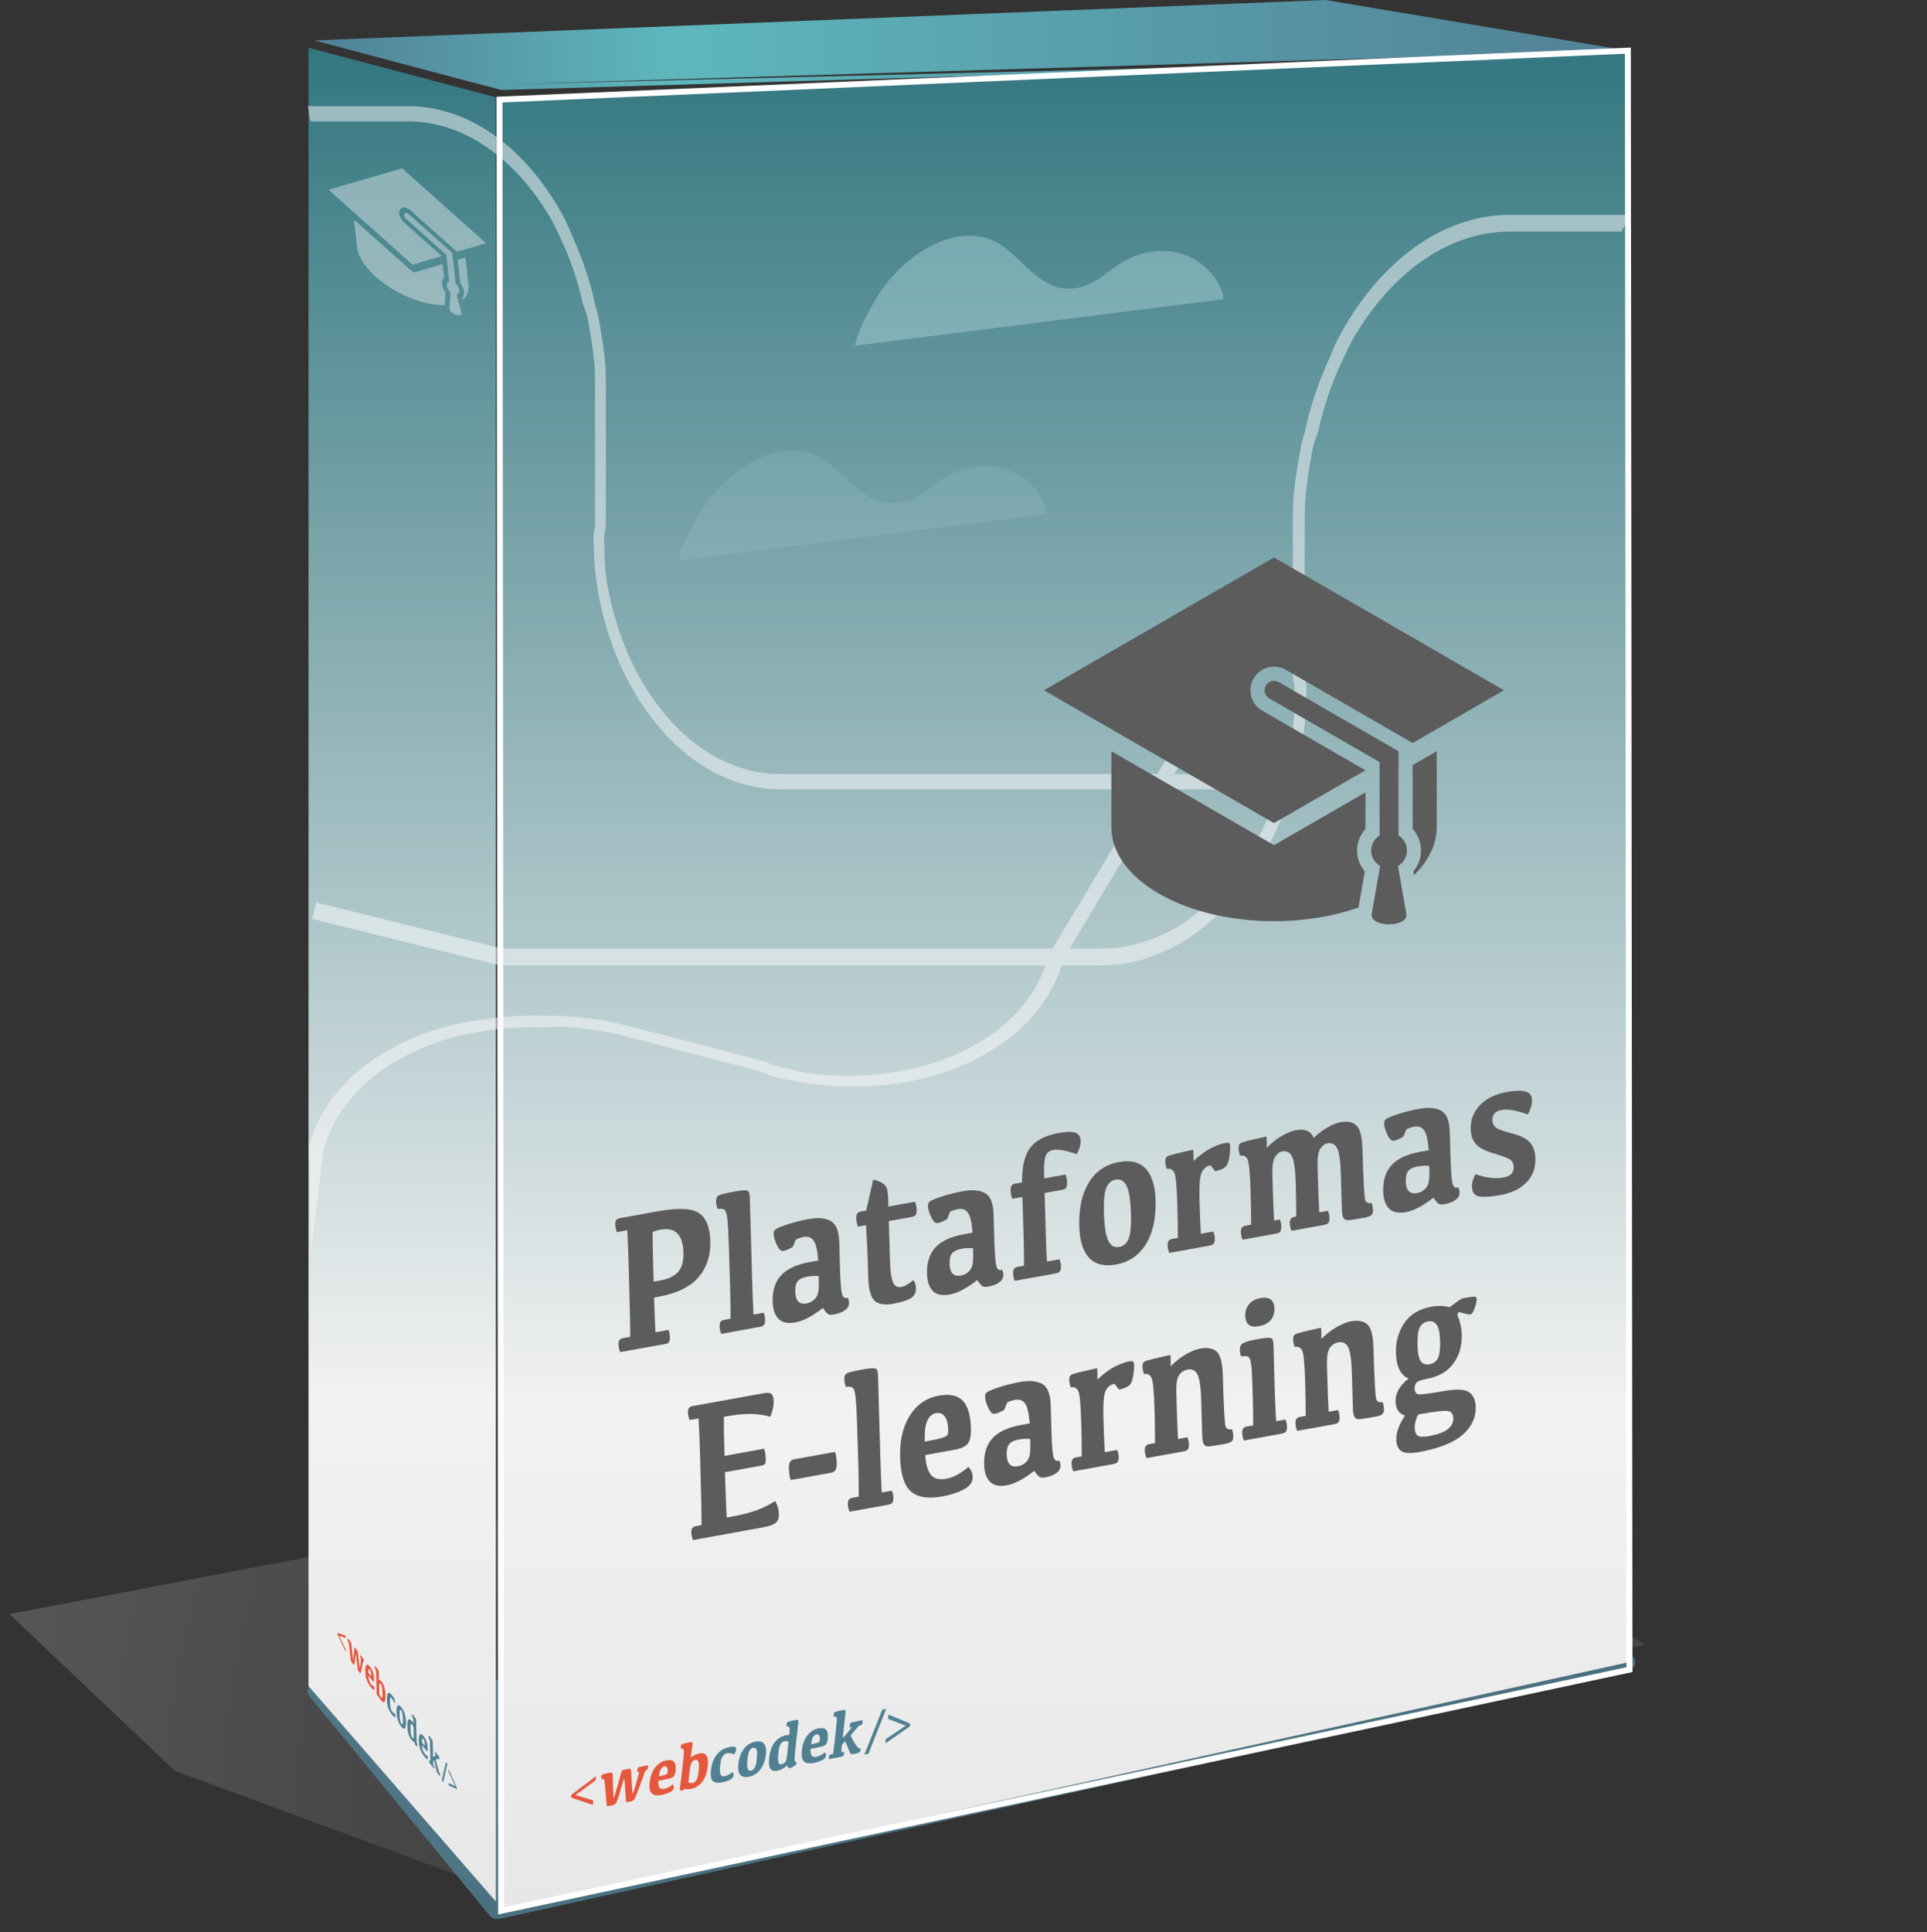<?xml version="1.0" encoding="utf-8"?>
<!-- Generator: Adobe Illustrator 16.0.0, SVG Export Plug-In . SVG Version: 6.00 Build 0)  -->
<!DOCTYPE svg PUBLIC "-//W3C//DTD SVG 1.1//EN" "http://www.w3.org/Graphics/SVG/1.1/DTD/svg11.dtd">
<svg version="1.1" id="Capa_1" xmlns="http://www.w3.org/2000/svg" xmlns:xlink="http://www.w3.org/1999/xlink" x="0px" y="0px"
	 width="436px" height="437.094px" viewBox="0 0 436 437.094" enable-background="new 0 0 436 437.094" xml:space="preserve">
<rect x="0" y="0" width="436" height="437.094" fill="#333333" stroke="none"/>
<g>
	
		<radialGradient id="SVGID_1_" cx="-838.559" cy="-642.316" r="206.941" gradientTransform="matrix(1.29 0 0 1.29 1311.506 1240.251)" gradientUnits="userSpaceOnUse">
		<stop  offset="0" style="stop-color:#231F20"/>
		<stop  offset="1" style="stop-color:#FFFFFF"/>
	</radialGradient>
	<polygon opacity="0.2" fill="url(#SVGID_1_)" enable-background="new    " points="114.983,428.406 39.561,400.589 2.145,365.14 
		276.166,312.81 372.125,371.989 	"/>
	<g>
		<g opacity="0.8">
			<path fill="#518092" d="M112.174,433.203c-0.252,0-0.49-0.111-0.651-0.309l-40.895-49.77c-0.206-0.248-0.25-0.594-0.116-0.891
				c0.135-0.293,0.427-0.482,0.748-0.49l297.063-6.545c0.427,0,0.788,0.318,0.838,0.744c0.054,0.433-0.231,0.832-0.655,0.924
				l-255.304,56.314c-0.062,0.014-0.12,0.021-0.182,0.021H112.174z"/>
			<path fill="#518092" d="M368.322,376.046l-255.303,56.312h-0.846l-40.895-49.771L368.322,376.046 M368.322,374.355
				c-0.011,0-0.023,0-0.038,0L71.241,380.9c-0.646,0.014-1.227,0.396-1.496,0.982c-0.271,0.59-0.18,1.277,0.229,1.779l40.896,49.768
				c0.319,0.391,0.799,0.615,1.303,0.615h0.846c0.12,0,0.243-0.014,0.363-0.039l255.302-56.312c0.852-0.188,1.419-0.988,1.315-1.85
				C369.896,374.991,369.175,374.355,368.322,374.355L368.322,374.355z"/>
		</g>
	</g>
	
		<linearGradient id="SVGID_2_" gradientUnits="userSpaceOnUse" x1="136.671" y1="-25.229" x2="136.671" y2="395.642" gradientTransform="matrix(1 0 0 -1 104 407.095)">
		<stop  offset="0" style="stop-color:#E7E7E7"/>
		<stop  offset="0.271" style="stop-color:#F2F2F2"/>
		<stop  offset="1" style="stop-color:#337780"/>
	</linearGradient>
	<polygon fill="url(#SVGID_2_)" points="282.718,15.167 113.02,22.53 113.055,432.324 368.322,376.046 368.322,11.453 	"/>
	
		<linearGradient id="SVGID_3_" gradientUnits="userSpaceOnUse" x1="-32.932" y1="396.916" x2="264.322" y2="396.916" gradientTransform="matrix(1 0 0 -1 104 407.095)">
		<stop  offset="0" style="stop-color:#518095"/>
		<stop  offset="0.271" style="stop-color:#5EB7BD"/>
		<stop  offset="1" style="stop-color:#518095"/>
	</linearGradient>
	<polyline fill="url(#SVGID_3_)" points="368.322,11.453 299.897,0 71.068,9.144 113.421,20.358 365.449,12.827 113.361,19.109 	"/>
	<polygon fill="none" stroke="#FFFFFF" stroke-width="1.34" stroke-miterlimit="10" points="368.685,377.693 368.322,11.453 
		113.02,22.53 113.386,432.253 	"/>
	
		<linearGradient id="SVGID_4_" gradientUnits="userSpaceOnUse" x1="-13" y1="-23.059" x2="-13" y2="396.297" gradientTransform="matrix(1 0 0 -1 104 407.095)">
		<stop  offset="0" style="stop-color:#E7E7E7"/>
		<stop  offset="0.271" style="stop-color:#F2F2F2"/>
		<stop  offset="1" style="stop-color:#337780"/>
	</linearGradient>
	<polygon fill="url(#SVGID_4_)" points="69.807,10.798 69.807,381.416 112.194,430.154 112.194,22.011 	"/>
	<g>
		<g>
			<g>
				<path fill="#E6583E" d="M82.164,375.78c-0.035,0.166-0.124,0.642-0.268,1.421c-0.144,0.775-0.247,1.195-0.309,1.258
					c-0.062,0.057-0.154,0.004-0.279-0.158c-0.22-0.281-0.337-0.459-0.355-0.527c-0.017-0.066-0.09-0.686-0.218-1.85
					c-0.129-1.162-0.202-1.761-0.224-1.785c-0.02-0.025-0.073,0.357-0.16,1.15c-0.085,0.794-0.158,1.219-0.219,1.281
					c-0.063,0.055-0.151,0.011-0.263-0.137c-0.285-0.371-0.439-0.586-0.458-0.656c-0.019-0.069-0.085-0.611-0.199-1.62
					c-0.115-1.011-0.191-1.646-0.229-1.897c-0.035-0.259-0.067-0.453-0.094-0.584c-0.024-0.127-0.052-0.225-0.08-0.285
					c-0.031-0.062-0.081-0.142-0.15-0.232c-0.03-0.141-0.045-0.271-0.048-0.393c-0.003-0.135,0.021-0.182,0.074-0.143
					c0.056,0.037,0.204,0.215,0.45,0.534c0.118,0.151,0.203,0.28,0.256,0.383c0.051,0.099,0.09,0.208,0.111,0.327
					c0.021,0.117,0.049,0.357,0.084,0.73c0.032,0.367,0.086,0.939,0.158,1.715c0.072,0.773,0.119,1.174,0.139,1.199
					c0.02,0.022,0.071-0.354,0.158-1.14c0.09-0.785,0.15-1.372,0.187-1.763c0.366,0.449,0.575,0.725,0.628,0.824
					c0.053,0.104,0.091,0.211,0.111,0.328c0.021,0.114,0.049,0.352,0.083,0.707c0.034,0.352,0.093,0.938,0.181,1.744
					c0.089,0.811,0.145,1.229,0.164,1.256c0.021,0.025,0.067-0.296,0.146-0.966c0.076-0.674,0.119-1.127,0.129-1.364l-0.142-0.181
					c-0.025-0.136-0.043-0.258-0.045-0.37c-0.003-0.115,0.008-0.18,0.028-0.201c0.023-0.021,0.062,0.004,0.112,0.07l0.671,0.871
					c0.027,0.129,0.041,0.25,0.043,0.357c0.004,0.127-0.009,0.199-0.031,0.211c-0.025,0.013-0.069-0.021-0.129-0.1L82.164,375.78z"
					/>
				<path fill="#E6583E" d="M83.732,377.066c0.307,0.398,0.533,0.822,0.676,1.275c0.143,0.449,0.223,0.971,0.233,1.561
					c0.006,0.291-0.021,0.461-0.075,0.506c-0.058,0.051-0.184-0.057-0.384-0.314l-0.825-1.066c0.013,0.381,0.062,0.732,0.149,1.057
					c0.086,0.32,0.233,0.615,0.442,0.887c0.202,0.268,0.411,0.422,0.621,0.471c0.081,0.248,0.122,0.455,0.125,0.625
					c0.004,0.23-0.079,0.279-0.252,0.146c-0.17-0.139-0.375-0.355-0.606-0.654c-0.4-0.52-0.697-1.059-0.883-1.609
					c-0.189-0.555-0.291-1.193-0.305-1.922c-0.016-0.76,0.075-1.223,0.271-1.385C83.118,376.476,83.387,376.62,83.732,377.066z
					 M83.658,377.7c-0.11-0.146-0.191-0.165-0.245-0.067c-0.054,0.1-0.08,0.363-0.07,0.791l0.117,0.15
					c0.164,0.213,0.287,0.365,0.375,0.459c0.085,0.096,0.135,0.127,0.148,0.104c0.015-0.027,0.021-0.09,0.019-0.195
					c-0.006-0.258-0.039-0.502-0.099-0.717C83.844,378.011,83.761,377.832,83.658,377.7z"/>
				<path fill="#E6583E" d="M85.181,381.205c-0.024-1.311-0.044-2.137-0.056-2.477c-0.012-0.344-0.026-0.586-0.047-0.73
					c-0.019-0.145-0.05-0.261-0.091-0.348c-0.041-0.09-0.093-0.176-0.157-0.258c-0.03-0.152-0.045-0.287-0.046-0.405
					c-0.003-0.123,0.02-0.169,0.064-0.144c0.046,0.025,0.192,0.205,0.446,0.53c0.155,0.201,0.264,0.354,0.32,0.45
					c0.058,0.096,0.089,0.188,0.102,0.266c0.01,0.078,0.018,0.176,0.018,0.299l-0.008,1.553c0.089,0.029,0.191,0.09,0.303,0.184
					c0.115,0.092,0.234,0.221,0.364,0.391c0.242,0.314,0.439,0.711,0.589,1.191c0.149,0.479,0.231,1.082,0.244,1.793
					c0.018,0.842-0.071,1.342-0.266,1.506c-0.194,0.158-0.468,0.014-0.813-0.436c-0.12-0.156-0.229-0.316-0.328-0.48
					c-0.097-0.164-0.173-0.305-0.227-0.42l-0.093,0.018c-0.13-0.168-0.214-0.297-0.247-0.381s-0.055-0.189-0.055-0.318
					c-0.003-0.115-0.006-0.379-0.007-0.793C85.19,381.785,85.187,381.455,85.181,381.205z M85.799,381.736l0.03,1.469
					c0.039,0.123,0.093,0.244,0.153,0.363c0.065,0.123,0.129,0.229,0.197,0.316c0.125,0.16,0.217,0.201,0.28,0.127
					c0.062-0.076,0.086-0.432,0.074-1.059c-0.012-0.576-0.051-1.021-0.115-1.336c-0.066-0.312-0.161-0.549-0.282-0.707
					c-0.078-0.104-0.145-0.152-0.197-0.156c-0.052-0.002-0.09,0.057-0.114,0.168C85.8,381.039,85.792,381.31,85.799,381.736z"/>
			</g>
			<g>
				<path fill="#518092" d="M88.683,387.855c-0.411-0.533-0.698-1.047-0.867-1.557c-0.169-0.504-0.259-1.117-0.272-1.834
					c-0.016-0.809,0.076-1.291,0.281-1.457c0.201-0.162,0.515,0.027,0.936,0.572c0.221,0.287,0.376,0.521,0.462,0.707
					c0.086,0.186,0.133,0.369,0.139,0.547c0.006,0.227-0.027,0.385-0.097,0.475c-0.248-0.551-0.451-0.93-0.605-1.129
					c-0.152-0.199-0.264-0.238-0.334-0.123c-0.067,0.117-0.097,0.441-0.088,0.975c0.012,0.525,0.056,0.967,0.132,1.314
					c0.076,0.348,0.21,0.645,0.397,0.889c0.156,0.199,0.35,0.344,0.587,0.434c0.063,0.248,0.099,0.467,0.103,0.648
					c0.003,0.188-0.073,0.225-0.227,0.113C89.074,388.318,88.892,388.126,88.683,387.855z"/>
				<path fill="#518092" d="M90.754,390.539c-0.33-0.43-0.585-0.92-0.758-1.475c-0.174-0.557-0.27-1.154-0.281-1.793
					c-0.016-0.799,0.072-1.285,0.269-1.465c0.193-0.174,0.475-0.025,0.843,0.451c0.33,0.43,0.584,0.918,0.758,1.477
					c0.173,0.551,0.265,1.148,0.278,1.789c0.016,0.797-0.074,1.287-0.268,1.463C91.4,391.166,91.12,391.013,90.754,390.539z
					 M90.842,389.927c0.12,0.154,0.208,0.174,0.264,0.066c0.054-0.111,0.075-0.438,0.064-0.973c-0.011-0.586-0.052-1.045-0.12-1.379
					c-0.07-0.334-0.173-0.592-0.312-0.771c-0.12-0.152-0.206-0.18-0.262-0.066c-0.056,0.111-0.076,0.432-0.066,0.971
					c0.011,0.586,0.052,1.045,0.122,1.377C90.599,389.486,90.704,389.746,90.842,389.927z"/>
				<path fill="#518092" d="M93.751,394.013c-0.152-0.043-0.288-0.105-0.404-0.201c-0.115-0.09-0.231-0.213-0.348-0.365
					c-0.251-0.322-0.447-0.721-0.589-1.189c-0.143-0.471-0.219-1.064-0.234-1.781c-0.018-0.857,0.074-1.363,0.271-1.508
					c0.198-0.15,0.474,0.006,0.83,0.467c0.064,0.086,0.115,0.152,0.154,0.211c0.039,0.055,0.081,0.117,0.126,0.182
					c-0.003-0.111-0.008-0.254-0.016-0.434c-0.011-0.178-0.023-0.338-0.043-0.48c-0.018-0.146-0.048-0.26-0.09-0.35
					c-0.04-0.088-0.095-0.178-0.158-0.26c-0.029-0.154-0.044-0.289-0.048-0.406c-0.002-0.121,0.019-0.166,0.065-0.141
					c0.045,0.025,0.194,0.201,0.446,0.527c0.156,0.201,0.264,0.355,0.32,0.453c0.059,0.1,0.094,0.189,0.102,0.266
					c0.01,0.074,0.016,0.172,0.019,0.297l0.058,3.064c0.021,1.008,0.048,1.627,0.08,1.854c0.031,0.229,0.079,0.375,0.143,0.432
					c0.032,0.121,0.049,0.227,0.05,0.311c0.003,0.105-0.059,0.119-0.185,0.043c-0.127-0.074-0.228-0.162-0.303-0.258
					c-0.045-0.062-0.083-0.133-0.113-0.215C93.853,394.445,93.811,394.273,93.751,394.013z M93.23,390.099
					c-0.125-0.162-0.22-0.193-0.281-0.096c-0.062,0.1-0.087,0.463-0.075,1.08c0.011,0.508,0.046,0.924,0.108,1.248
					s0.16,0.572,0.296,0.746c0.082,0.107,0.152,0.168,0.208,0.176c0.054,0.01,0.091-0.029,0.107-0.107
					c0.019-0.078,0.025-0.303,0.018-0.67l-0.035-1.746c-0.049-0.111-0.103-0.225-0.162-0.338
					C93.356,390.283,93.294,390.185,93.23,390.099z"/>
				<path fill="#518092" d="M95.85,392.769c0.308,0.398,0.533,0.822,0.678,1.275c0.145,0.451,0.222,0.971,0.233,1.559
					c0.007,0.291-0.02,0.463-0.076,0.51c-0.056,0.049-0.185-0.059-0.385-0.316l-0.823-1.066c0.012,0.381,0.061,0.732,0.147,1.057
					c0.089,0.32,0.233,0.617,0.444,0.887c0.203,0.266,0.411,0.424,0.62,0.469c0.08,0.246,0.123,0.457,0.126,0.625
					c0.003,0.234-0.078,0.283-0.252,0.148c-0.172-0.135-0.373-0.354-0.607-0.656c-0.401-0.52-0.696-1.059-0.884-1.607
					c-0.188-0.553-0.288-1.193-0.303-1.922c-0.015-0.76,0.076-1.221,0.271-1.385C95.235,392.181,95.507,392.324,95.85,392.769z
					 M95.776,393.4c-0.107-0.141-0.191-0.162-0.245-0.064c-0.054,0.1-0.078,0.363-0.07,0.791l0.117,0.152
					c0.163,0.211,0.289,0.361,0.375,0.455c0.087,0.096,0.138,0.129,0.148,0.104c0.015-0.025,0.021-0.088,0.019-0.193
					c-0.004-0.26-0.037-0.502-0.098-0.715C95.961,393.714,95.878,393.539,95.776,393.4z"/>
				<path fill="#518092" d="M98.025,399.3l0.2,0.258c0.025,0.129,0.04,0.248,0.042,0.369c0.002,0.1-0.006,0.158-0.026,0.17
					c-0.021,0.016-0.061-0.02-0.125-0.102l-1.002-1.297c-0.026-0.152-0.041-0.283-0.044-0.393c0-0.09,0.01-0.139,0.026-0.152
					c0.021-0.012,0.054,0.012,0.1,0.072l0.182,0.234c0-0.355-0.005-0.852-0.018-1.477c-0.025-1.309-0.045-2.137-0.056-2.477
					c-0.012-0.342-0.03-0.586-0.047-0.73c-0.02-0.143-0.05-0.26-0.091-0.35c-0.041-0.088-0.095-0.172-0.161-0.26
					c-0.026-0.148-0.041-0.285-0.044-0.402c-0.003-0.121,0.021-0.168,0.064-0.143c0.046,0.025,0.192,0.201,0.447,0.529
					c0.155,0.203,0.264,0.354,0.319,0.453c0.06,0.096,0.091,0.184,0.103,0.26c0.011,0.08,0.016,0.18,0.018,0.299l0.065,3.268
					c0.102-0.014,0.214-0.055,0.339-0.125c0.125-0.068,0.224-0.141,0.296-0.217l-0.164-0.211c-0.026-0.137-0.041-0.258-0.044-0.369
					c-0.004-0.115,0.008-0.178,0.029-0.199c0.021-0.02,0.059,0,0.108,0.062l0.841,1.092c0.028,0.133,0.043,0.254,0.045,0.359
					c0.001,0.131-0.01,0.201-0.032,0.213c-0.025,0.016-0.069-0.021-0.132-0.102l-0.099-0.129l-0.573,0.309
					c0.182,0.738,0.339,1.34,0.47,1.807c0.13,0.467,0.227,0.785,0.285,0.955c0.062,0.166,0.13,0.301,0.211,0.406
					c0.03,0.236,0.03,0.377-0.005,0.432c-0.033,0.051-0.156-0.062-0.365-0.336c-0.174-0.223-0.282-0.389-0.33-0.492
					c-0.044-0.105-0.085-0.238-0.123-0.4c-0.039-0.164-0.091-0.408-0.163-0.738c-0.07-0.33-0.19-0.846-0.364-1.545l-0.213,0.127
					C98.001,398.597,98.01,398.921,98.025,399.3z"/>
			</g>
		</g>
		<g>
			<path fill="#E6583E" d="M78.25,373.732l-1.875-3.971l-0.008-0.367l1.81,0.596l0.012,0.561l-1.475-0.555l1.525,3.173
				L78.25,373.732z"/>
			<path fill="#518092" d="M101.213,399.029l-0.939,4.123l-0.319-0.412l0.939-4.121L101.213,399.029z"/>
			<path fill="#518092" d="M101.53,403.347l1.479,0.729l-1.532-3.346l-0.011-0.559l1.879,4.184l0.01,0.367l-1.816-0.809
				L101.53,403.347z"/>
		</g>
	</g>
	<g>
		<g>
			<g>
				<path fill="#E6583E" d="M146.039,400.515c-0.156,0.402-0.561,1.514-1.218,3.338c-0.655,1.818-1.088,2.873-1.3,3.158
					c-0.209,0.283-0.494,0.465-0.851,0.537c-0.62,0.131-0.948,0.162-0.988,0.092c-0.04-0.066-0.112-0.965-0.222-2.686
					c-0.104-1.717-0.187-2.568-0.245-2.561c-0.056,0.014-0.325,0.859-0.802,2.537c-0.479,1.682-0.822,2.662-1.033,2.951
					c-0.208,0.279-0.475,0.455-0.794,0.521c-0.813,0.17-1.24,0.225-1.281,0.154c-0.041-0.068-0.116-0.844-0.22-2.322
					c-0.105-1.48-0.185-2.398-0.235-2.75c-0.049-0.354-0.098-0.609-0.148-0.77c-0.046-0.16-0.108-0.252-0.188-0.277
					c-0.076-0.025-0.213-0.018-0.417,0.025c-0.055-0.17-0.07-0.361-0.047-0.568c0.025-0.232,0.119-0.393,0.274-0.479
					c0.158-0.09,0.588-0.205,1.289-0.352c0.335-0.07,0.573-0.092,0.713-0.062c0.14,0.029,0.23,0.117,0.27,0.264
					c0.038,0.146,0.064,0.502,0.075,1.066c0.012,0.562,0.037,1.438,0.069,2.615c0.033,1.182,0.075,1.762,0.13,1.75
					c0.054-0.012,0.322-0.85,0.799-2.516c0.48-1.666,0.826-2.9,1.039-3.703c1.043-0.264,1.64-0.383,1.781-0.354
					c0.142,0.023,0.234,0.109,0.272,0.256c0.04,0.146,0.065,0.49,0.081,1.031c0.012,0.543,0.055,1.412,0.127,2.605
					c0.073,1.197,0.141,1.787,0.196,1.775c0.055-0.01,0.293-0.73,0.711-2.164s0.672-2.375,0.758-2.824l-0.396,0.084
					c-0.056-0.16-0.073-0.334-0.051-0.531c0.022-0.195,0.07-0.346,0.145-0.445c0.074-0.104,0.186-0.166,0.334-0.197l1.905-0.4
					c0.052,0.154,0.066,0.328,0.047,0.52c-0.024,0.223-0.076,0.379-0.158,0.475c-0.079,0.096-0.208,0.16-0.384,0.197
					L146.039,400.515z"/>
				<path fill="#E6583E" d="M150.682,398.242c0.874-0.184,1.479-0.084,1.82,0.312c0.343,0.389,0.457,1.096,0.342,2.119
					c-0.058,0.506-0.18,0.885-0.374,1.135c-0.19,0.254-0.569,0.438-1.137,0.559l-2.34,0.49c-0.062,0.654,0.004,1.145,0.198,1.469
					c0.192,0.324,0.584,0.424,1.178,0.301c0.579-0.123,1.196-0.447,1.854-0.98c0.188,0.213,0.269,0.465,0.234,0.758
					c-0.046,0.404-0.322,0.734-0.833,0.996c-0.509,0.262-1.098,0.465-1.76,0.602c-1.143,0.242-1.94,0.141-2.394-0.303
					c-0.454-0.443-0.611-1.303-0.47-2.568c0.147-1.32,0.556-2.414,1.219-3.281C148.883,398.98,149.704,398.445,150.682,398.242z
					 M150.285,399.595c-0.312,0.066-0.565,0.264-0.763,0.6c-0.195,0.334-0.34,0.881-0.427,1.627l0.333-0.066
					c0.465-0.104,0.824-0.193,1.073-0.277c0.249-0.082,0.399-0.168,0.449-0.258c0.053-0.084,0.084-0.219,0.106-0.398
					c0.05-0.449,0.008-0.783-0.129-0.998C150.793,399.609,150.579,399.531,150.285,399.595z"/>
				<path fill="#E6583E" d="M154.222,401.435c0.253-2.279,0.406-3.707,0.457-4.285c0.05-0.578,0.062-0.969,0.039-1.172
					c-0.024-0.205-0.092-0.326-0.199-0.363c-0.111-0.039-0.257-0.035-0.438,0.002c-0.051-0.189-0.063-0.389-0.039-0.596
					c0.021-0.211,0.103-0.357,0.239-0.441c0.136-0.088,0.562-0.205,1.28-0.354c0.444-0.096,0.746-0.139,0.903-0.131
					c0.155,0.01,0.241,0.068,0.252,0.18c0.012,0.111,0.006,0.27-0.017,0.48l-0.427,2.814c0.274-0.205,0.579-0.389,0.915-0.555
					s0.688-0.287,1.059-0.367c0.688-0.143,1.206-0.004,1.562,0.42c0.349,0.428,0.456,1.262,0.319,2.504
					c-0.165,1.467-0.576,2.627-1.236,3.486c-0.658,0.859-1.482,1.393-2.467,1.598c-0.346,0.074-0.65,0.105-0.918,0.098
					c-0.268-0.014-0.472-0.041-0.613-0.088l-0.299,0.295c-0.368,0.08-0.597,0.09-0.687,0.045c-0.089-0.053-0.119-0.188-0.096-0.406
					c0.022-0.209,0.084-0.676,0.186-1.41C154.099,402.457,154.173,401.871,154.222,401.435z M156.043,400.587l-0.28,2.551
					c0.097,0.102,0.228,0.172,0.397,0.205c0.168,0.033,0.349,0.029,0.542-0.012c0.352-0.072,0.639-0.271,0.856-0.596
					c0.217-0.316,0.388-1.023,0.508-2.117c0.108-0.996,0.1-1.684-0.026-2.057c-0.128-0.371-0.365-0.521-0.714-0.451
					c-0.224,0.047-0.416,0.146-0.583,0.295c-0.166,0.152-0.301,0.367-0.409,0.646C156.229,399.328,156.13,399.841,156.043,400.587z"
					/>
			</g>
			<g>
				<path fill="#518092" d="M163.625,403.142c-1.162,0.246-1.947,0.162-2.35-0.256c-0.405-0.418-0.537-1.25-0.397-2.498
					c0.157-1.404,0.578-2.551,1.266-3.441c0.688-0.889,1.628-1.457,2.824-1.709c0.629-0.135,1.058-0.16,1.286-0.08
					c0.225,0.08,0.324,0.271,0.302,0.574c-0.046,0.393-0.188,0.771-0.43,1.135c-0.651-0.266-1.193-0.352-1.632-0.26
					c-0.437,0.092-0.777,0.344-1.027,0.756c-0.249,0.412-0.424,1.082-0.528,2.01c-0.103,0.92-0.076,1.578,0.078,1.979
					c0.152,0.402,0.5,0.547,1.036,0.436c0.436-0.092,1.018-0.404,1.744-0.934c0.145,0.254,0.199,0.541,0.162,0.859
					c-0.037,0.328-0.285,0.613-0.748,0.867C164.749,402.833,164.22,403.019,163.625,403.142z"/>
				<path fill="#518092" d="M169.51,401.908c-0.94,0.197-1.618,0.053-2.027-0.432c-0.409-0.49-0.555-1.287-0.429-2.402
					c0.154-1.387,0.563-2.525,1.226-3.416c0.663-0.883,1.516-1.436,2.562-1.654c0.939-0.195,1.614-0.055,2.021,0.436
					c0.41,0.486,0.55,1.287,0.426,2.402c-0.154,1.389-0.563,2.523-1.222,3.408C171.405,401.136,170.553,401.689,169.51,401.908z
					 M169.95,400.544c0.34-0.07,0.609-0.283,0.812-0.645c0.203-0.357,0.355-1.002,0.459-1.938c0.112-1.02,0.104-1.725-0.03-2.121
					c-0.135-0.4-0.398-0.561-0.792-0.477c-0.341,0.07-0.61,0.285-0.814,0.645c-0.201,0.363-0.354,1.008-0.457,1.938
					c-0.114,1.021-0.105,1.729,0.028,2.123C169.292,400.468,169.556,400.63,169.95,400.544z"/>
				<path fill="#518092" d="M178.131,399.386c-0.477,0.371-0.887,0.65-1.229,0.818c-0.344,0.174-0.682,0.293-1.014,0.359
					c-0.712,0.152-1.232,0.014-1.562-0.416c-0.33-0.426-0.423-1.266-0.284-2.52c0.167-1.494,0.586-2.664,1.25-3.506
					c0.666-0.844,1.502-1.369,2.509-1.58c0.184-0.039,0.33-0.064,0.438-0.078c0.108-0.016,0.228-0.027,0.354-0.041
					c0.022-0.193,0.04-0.439,0.059-0.729c0.015-0.295,0.014-0.543-0.013-0.742c-0.021-0.207-0.085-0.324-0.192-0.363
					c-0.109-0.041-0.257-0.037-0.44,0.002c-0.054-0.191-0.066-0.395-0.042-0.596c0.023-0.215,0.104-0.357,0.24-0.445
					c0.138-0.084,0.564-0.201,1.277-0.354c0.446-0.09,0.747-0.137,0.905-0.125c0.159,0.006,0.244,0.064,0.255,0.176
					c0.009,0.111,0.003,0.271-0.021,0.48l-0.596,5.332c-0.196,1.758-0.272,2.795-0.229,3.111c0.043,0.314,0.157,0.432,0.348,0.348
					c0.068,0.131,0.095,0.264,0.077,0.41c-0.021,0.188-0.222,0.395-0.601,0.625c-0.38,0.236-0.68,0.369-0.893,0.414
					c-0.131,0.031-0.231,0.016-0.305-0.051C178.351,399.853,178.254,399.675,178.131,399.386z M177.479,393.882
					c-0.355,0.072-0.646,0.289-0.866,0.648c-0.227,0.357-0.396,1.078-0.517,2.158c-0.098,0.883-0.091,1.523,0.025,1.924
					c0.112,0.398,0.361,0.562,0.746,0.48c0.233-0.049,0.438-0.146,0.612-0.295c0.174-0.148,0.301-0.318,0.377-0.516
					c0.077-0.193,0.152-0.607,0.222-1.246l0.34-3.039c-0.127-0.062-0.27-0.105-0.428-0.135
					C177.836,393.837,177.665,393.841,177.479,393.882z"/>
				<path fill="#518092" d="M185.115,391.003c0.871-0.186,1.479-0.08,1.82,0.311c0.342,0.395,0.455,1.098,0.34,2.121
					c-0.056,0.508-0.181,0.887-0.371,1.139c-0.192,0.254-0.572,0.436-1.14,0.555l-2.34,0.49c-0.06,0.654,0.005,1.146,0.198,1.471
					c0.193,0.324,0.586,0.422,1.178,0.297c0.578-0.119,1.198-0.443,1.854-0.975c0.188,0.207,0.268,0.461,0.233,0.758
					c-0.044,0.398-0.319,0.732-0.831,0.994c-0.513,0.26-1.1,0.463-1.763,0.604c-1.142,0.238-1.938,0.137-2.394-0.309
					c-0.452-0.441-0.609-1.295-0.469-2.564c0.15-1.32,0.555-2.412,1.218-3.279C183.315,391.746,184.138,391.208,185.115,391.003z
					 M184.717,392.359c-0.31,0.062-0.564,0.264-0.761,0.6c-0.197,0.336-0.34,0.879-0.428,1.627l0.335-0.072
					c0.465-0.098,0.822-0.188,1.071-0.271s0.398-0.172,0.449-0.258c0.05-0.088,0.085-0.221,0.105-0.4
					c0.05-0.453,0.008-0.785-0.126-0.996C185.227,392.373,185.011,392.296,184.717,392.359z"/>
				<path fill="#518092" d="M190.339,396.376l0.568-0.119c0.054,0.152,0.068,0.328,0.045,0.533
					c-0.019,0.176-0.063,0.307-0.128,0.389c-0.069,0.08-0.191,0.145-0.374,0.18l-2.845,0.6c-0.046-0.195-0.062-0.387-0.039-0.572
					c0.017-0.152,0.06-0.271,0.125-0.35c0.066-0.082,0.167-0.139,0.296-0.164l0.514-0.109c0.093-0.641,0.202-1.512,0.323-2.598
					c0.254-2.281,0.406-3.709,0.457-4.289c0.05-0.574,0.062-0.969,0.037-1.168c-0.022-0.203-0.09-0.326-0.199-0.365
					c-0.107-0.039-0.254-0.035-0.438,0.002c-0.048-0.189-0.062-0.389-0.039-0.596c0.024-0.209,0.104-0.357,0.24-0.441
					c0.138-0.088,0.566-0.203,1.283-0.354c0.443-0.096,0.746-0.137,0.9-0.129c0.158,0.008,0.241,0.068,0.256,0.178
					c0.012,0.111,0.006,0.27-0.019,0.482l-0.633,5.678c0.326-0.32,0.694-0.727,1.108-1.217c0.414-0.486,0.746-0.904,0.991-1.252
					l-0.464,0.1c-0.054-0.16-0.069-0.34-0.045-0.533c0.021-0.195,0.068-0.346,0.145-0.443c0.072-0.104,0.182-0.17,0.325-0.197
					l2.392-0.506c0.054,0.158,0.068,0.33,0.047,0.52c-0.024,0.221-0.079,0.379-0.157,0.473c-0.081,0.098-0.207,0.162-0.388,0.199
					l-0.279,0.062l-1.896,2.229c0.386,0.795,0.726,1.42,1.021,1.879c0.293,0.457,0.519,0.746,0.664,0.873
					c0.148,0.127,0.336,0.162,0.562,0.115c0.043,0.332,0.002,0.59-0.121,0.783c-0.122,0.193-0.479,0.352-1.077,0.477
					c-0.493,0.104-0.8,0.127-0.918,0.07c-0.115-0.057-0.215-0.174-0.29-0.355c-0.078-0.182-0.186-0.465-0.327-0.852
					c-0.138-0.383-0.392-0.953-0.757-1.709l-0.71,0.85C190.443,395.187,190.392,395.74,190.339,396.376z"/>
			</g>
		</g>
		<g>
			<path fill="#E6583E" d="M134.14,408.292l-4.935-1.65l0.071-0.637l5.591-4.225l-0.108,0.971l-4.536,3.314l4.027,1.242
				L134.14,408.292z"/>
			<path fill="#518092" d="M200.521,386.574l-4.036,10.156l-0.906,0.188l4.037-10.154L200.521,386.574z"/>
			<path fill="#518092" d="M200.424,393.4l4.506-3.023l-3.999-1.535l0.11-0.971l4.893,2.021l-0.071,0.639l-5.55,3.855L200.424,393.4
				z"/>
		</g>
	</g>
	<g>
		<g>
			<g>
				<path fill="#5C5C5C" d="M141.93,278.298l-2.37,0.431c-0.218-0.613-0.337-1.214-0.355-1.801
					c-0.011-0.413,0.071-0.728,0.234-0.941c0.168-0.217,0.421-0.354,0.768-0.419l8.58-1.548c4.605-0.832,7.722-0.704,9.351,0.392
					c1.629,1.086,2.487,3.212,2.576,6.366c0.091,3.232-0.799,5.957-2.669,8.15c-1.873,2.195-4.936,3.675-9.195,4.446l-0.856,0.156
					c0.118,3.812,0.223,6.428,0.312,7.85l2.918-0.527c0.216,0.494,0.331,1.021,0.346,1.582c0.018,0.516-0.051,0.889-0.196,1.125
					c-0.147,0.236-0.396,0.381-0.743,0.447l-10.322,1.859c-0.229-0.607-0.355-1.215-0.376-1.818
					c-0.009-0.396,0.075-0.711,0.243-0.925c0.176-0.213,0.434-0.353,0.78-0.419l1.65-0.297c0.009-1.895-0.102-6.835-0.325-14.822
					C142.16,283.269,142.042,280.175,141.93,278.298z M149.462,289.641c1.824-0.331,3.157-0.974,3.992-1.938
					c0.842-0.969,1.229-2.45,1.173-4.453c-0.052-1.901-0.499-3.303-1.344-4.204c-0.842-0.9-2.116-1.193-3.828-0.887
					c-0.713,0.131-1.306,0.312-1.789,0.548c-0.034,0.937,0.008,3.575,0.132,7.902l0.094,3.314L149.462,289.641z"/>
				<path fill="#5C5C5C" d="M165.181,290.665c-0.189-6.684-0.332-10.879-0.428-12.58c-0.096-1.698-0.218-2.852-0.366-3.452
					c-0.145-0.604-0.386-0.966-0.721-1.093c-0.329-0.124-0.756-0.138-1.28-0.045c-0.231-0.562-0.354-1.148-0.372-1.754
					c-0.014-0.622,0.158-1.047,0.528-1.284c0.368-0.24,1.565-0.541,3.581-0.904c1.255-0.223,2.117-0.32,2.585-0.276
					c0.466,0.038,0.74,0.225,0.814,0.552c0.075,0.325,0.118,0.802,0.137,1.421l0.483,16.988c0.116,4.215,0.23,7.262,0.346,9.137
					l2.276-0.416c0.217,0.453,0.332,0.979,0.349,1.585c0.016,0.514-0.061,0.891-0.229,1.131c-0.164,0.236-0.5,0.399-0.998,0.486
					l-8.706,1.577c-0.229-0.579-0.354-1.146-0.366-1.688c-0.013-0.457,0.061-0.803,0.221-1.029c0.16-0.223,0.424-0.375,0.793-0.441
					l1.463-0.26C165.307,296.407,165.268,293.866,165.181,290.665z"/>
				<path fill="#5C5C5C" d="M186.171,295.873c-0.876,0.721-1.877,1.4-3.001,2.044c-1.129,0.638-2.195,1.05-3.203,1.229
					c-1.723,0.312-2.992,0.041-3.826-0.795c-0.831-0.848-1.269-2.158-1.319-3.941c-0.072-2.488,0.565-4.462,1.911-5.916
					c1.341-1.451,3.494-2.454,6.46-2.989l1.944-0.353c-0.17-2.248-0.518-3.745-1.041-4.492c-0.521-0.739-1.281-1.021-2.28-0.845
					c-0.545,0.106-1.133,0.301-1.771,0.595c-0.385,1.046-0.617,1.604-0.693,1.678c-0.077,0.072-0.479,0.278-1.217,0.618
					c-0.733,0.345-1.264,0.372-1.576,0.087c-0.324-0.28-0.65-0.822-0.987-1.623c-0.337-0.796-0.515-1.489-0.535-2.076
					c-0.01-0.368,0.104-0.679,0.343-0.927c0.238-0.251,1.13-0.633,2.678-1.152c1.548-0.516,3.198-0.933,4.955-1.251
					c2.09-0.375,3.738-0.226,4.954,0.453c1.208,0.679,1.851,2.297,1.927,4.862l0.165,5.854c0.091,3.253,0.261,5.232,0.507,5.939
					c0.245,0.702,0.658,0.91,1.235,0.652c0.188,0.381,0.289,0.769,0.301,1.16c0.017,0.666-0.28,1.229-0.91,1.69
					c-0.626,0.458-1.478,0.791-2.557,0.984c-0.476,0.081-0.852,0.077-1.13-0.021S186.779,296.755,186.171,295.873z M185.233,288.668
					c-0.861-0.067-1.729-0.02-2.608,0.138c-0.998,0.187-1.701,0.514-2.118,1.006c-0.414,0.49-0.609,1.305-0.575,2.459
					c0.027,0.998,0.264,1.716,0.694,2.147c0.437,0.431,1.061,0.579,1.868,0.431c0.638-0.113,1.2-0.387,1.684-0.815
					c0.48-0.429,0.788-0.974,0.929-1.621c0.138-0.653,0.19-1.479,0.161-2.483L185.233,288.668z"/>
				<path fill="#5C5C5C" d="M194.752,274.068l1.244-0.228l1.576-6.971c0.609,0.113,1.181,0.301,1.709,0.561
					c0.522,0.263,0.928,0.596,1.202,0.999c0.285,0.414,0.451,1.519,0.502,3.312l0.033,1.197l6.017-1.088
					c0.222,0.554,0.339,1.161,0.358,1.823c0.016,0.563-0.057,0.956-0.217,1.178c-0.159,0.215-0.482,0.367-0.954,0.454l-5.113,0.923
					l0.245,8.729c0.076,2.531,0.297,4.226,0.67,5.075c0.37,0.855,0.954,1.223,1.757,1.115c0.802-0.1,1.766-0.635,2.896-1.577
					c0.359,0.512,0.551,1.134,0.573,1.873c0.027,1-0.376,1.756-1.212,2.251c-0.842,0.501-2.156,0.91-3.949,1.236
					c-1.959,0.35-3.37,0.115-4.235-0.703c-0.859-0.818-1.337-2.629-1.412-5.432l-0.109-3.842c-0.07-2.432-0.201-5.029-0.396-7.795
					l-1.816,0.327c-0.23-0.589-0.358-1.215-0.377-1.862c-0.013-0.503,0.051-0.868,0.215-1.099
					C194.105,274.288,194.372,274.135,194.752,274.068z"/>
				<path fill="#5C5C5C" d="M221.094,289.565c-0.874,0.721-1.869,1.399-3.004,2.045c-1.125,0.635-2.194,1.049-3.203,1.229
					c-1.72,0.312-3,0.049-3.821-0.799c-0.828-0.842-1.268-2.151-1.32-3.942c-0.07-2.48,0.568-4.459,1.907-5.915
					c1.342-1.454,3.496-2.452,6.465-2.988l1.938-0.352c-0.168-2.248-0.517-3.741-1.041-4.487c-0.519-0.741-1.28-1.021-2.276-0.839
					c-0.548,0.096-1.137,0.287-1.77,0.587c-0.391,1.045-0.624,1.604-0.7,1.682c-0.072,0.07-0.479,0.276-1.213,0.618
					c-0.733,0.34-1.263,0.366-1.582,0.084c-0.319-0.288-0.647-0.825-0.984-1.623c-0.335-0.795-0.516-1.493-0.53-2.084
					c-0.009-0.365,0.104-0.666,0.342-0.922c0.231-0.251,1.13-0.634,2.674-1.149c1.552-0.517,3.206-0.938,4.958-1.252
					c2.092-0.376,3.74-0.226,4.951,0.45c1.214,0.679,1.854,2.3,1.927,4.86l0.163,5.854c0.093,3.256,0.262,5.24,0.51,5.939
					c0.249,0.698,0.659,0.917,1.232,0.66c0.19,0.372,0.289,0.765,0.303,1.163c0.021,0.663-0.286,1.225-0.906,1.681
					c-0.627,0.467-1.479,0.789-2.562,0.982c-0.468,0.09-0.85,0.079-1.124-0.016C222.149,290.939,221.708,290.449,221.094,289.565z
					 M220.158,282.36c-0.858-0.067-1.729-0.02-2.604,0.141c-1.001,0.183-1.707,0.515-2.126,1.006
					c-0.414,0.489-0.602,1.302-0.571,2.452c0.029,1.004,0.261,1.721,0.692,2.155c0.436,0.427,1.06,0.572,1.865,0.423
					c0.641-0.115,1.201-0.382,1.686-0.812c0.483-0.426,0.793-0.971,0.93-1.625c0.136-0.646,0.188-1.479,0.163-2.483L220.158,282.36z
					"/>
				<path fill="#5C5C5C" d="M236.888,285.38l2.811-0.508c0.215,0.452,0.333,0.977,0.351,1.581c0.015,0.517-0.062,0.893-0.221,1.125
					c-0.158,0.241-0.494,0.402-1.007,0.5l-9.256,1.667c-0.22-0.581-0.34-1.146-0.353-1.691c-0.016-0.457,0.062-0.798,0.222-1.023
					c0.157-0.233,0.426-0.376,0.793-0.446l1.462-0.26c0.002-1.897-0.021-3.915-0.082-6.048l-0.268-9.507l-2.301,0.42
					c-0.23-0.601-0.354-1.221-0.375-1.867c-0.012-0.501,0.059-0.867,0.212-1.106c0.151-0.229,0.423-0.387,0.803-0.455l1.563-0.277
					c-0.027-3.623,0.604-6.258,1.9-7.906c1.296-1.65,3.414-2.739,6.356-3.269c1.71-0.312,2.962-0.332,3.765-0.072
					c0.799,0.267,1.215,0.859,1.235,1.79c0.03,0.925-0.257,1.951-0.861,3.063c-2.42-0.838-4.183-1.155-5.301-0.955
					c-0.947,0.171-1.55,0.671-1.803,1.495c-0.247,0.816-0.354,2.093-0.302,3.817l0.031,1.125l4.822-0.867
					c0.221,0.55,0.335,1.16,0.357,1.82c0.013,0.56-0.057,0.954-0.22,1.177c-0.162,0.217-0.476,0.375-0.95,0.46l-3.917,0.706
					l0.27,9.502C236.684,281.499,236.773,283.505,236.888,285.38z"/>
				<path fill="#5C5C5C" d="M252.504,286.049c-2.657,0.475-4.685-0.021-6.082-1.502c-1.394-1.483-2.134-3.859-2.229-7.133
					c-0.117-4.076,0.616-7.39,2.182-9.931c1.569-2.539,3.832-4.077,6.787-4.609c2.656-0.481,4.681,0.018,6.068,1.501
					s2.132,3.859,2.228,7.131c0.114,4.083-0.613,7.391-2.176,9.931C257.717,283.977,255.464,285.51,252.504,286.049z
					 M253.236,282.074c0.962-0.175,1.66-0.781,2.102-1.812c0.444-1.037,0.627-2.924,0.551-5.664
					c-0.085-2.987-0.405-5.082-0.957-6.271c-0.554-1.19-1.385-1.679-2.503-1.479c-0.958,0.171-1.662,0.772-2.104,1.812
					c-0.446,1.034-0.626,2.924-0.548,5.659c0.086,2.997,0.404,5.083,0.955,6.271C251.283,281.783,252.124,282.273,253.236,282.074z"
					/>
				<path fill="#5C5C5C" d="M263.659,262.71c-0.017-0.524,0.129-0.902,0.438-1.122c0.312-0.217,2.27-0.72,5.874-1.506
					c0.078,0.606,0.101,1.461,0.072,2.561c1.466-1.358,2.797-2.341,3.996-2.941c1.202-0.599,2.266-0.984,3.188-1.147
					c0.425-0.078,0.713-0.069,0.858,0.037c0.148,0.094,0.226,0.369,0.237,0.828c0.026,0.812-0.052,1.673-0.218,2.583
					c-0.178,0.91-0.402,1.52-0.686,1.824c-0.283,0.301-0.736,0.569-1.361,0.803c-0.627,0.229-0.994,0.324-1.097,0.279
					c-0.103-0.035-0.451-0.473-1.047-1.294c-0.881,0.16-1.543,0.67-1.987,1.543c-0.447,0.877-0.622,2.946-0.531,6.221
					c0.084,2.988,0.184,5.562,0.305,7.716l2.794-0.508c0.229,0.446,0.353,0.975,0.365,1.577c0.017,0.518-0.062,0.894-0.224,1.134
					c-0.169,0.237-0.501,0.404-0.998,0.489l-9.084,1.641c-0.229-0.578-0.354-1.146-0.37-1.687c-0.01-0.459,0.064-0.802,0.229-1.035
					c0.161-0.223,0.423-0.375,0.791-0.438l1.3-0.234c-0.002-2.173-0.045-4.695-0.124-7.551c-0.119-4.123-0.344-6.537-0.681-7.225
					c-0.336-0.698-0.894-0.978-1.683-0.833C263.793,263.871,263.671,263.3,263.659,262.71z"/>
				<path fill="#5C5C5C" d="M298.11,263.796c0.147,5.229,0.278,8.718,0.388,10.457l1.938-0.352c0.228,0.451,0.35,0.971,0.364,1.577
					c0.017,0.513-0.059,0.896-0.229,1.13c-0.165,0.238-0.496,0.4-0.993,0.49l-7.39,1.337c-0.216-0.583-0.332-1.146-0.349-1.691
					c-0.017-0.455,0.057-0.798,0.219-1.03c0.162-0.228,0.425-0.378,0.797-0.437l0.439-0.086c-0.016-2.59-0.053-5.144-0.127-7.662
					c-0.082-3.007-0.365-4.977-0.843-5.921c-0.47-0.947-1.202-1.326-2.2-1.145c-0.607,0.11-1.142,0.513-1.613,1.213
					c-0.465,0.699-0.672,2.023-0.621,3.968l0.127,4.442c0.047,1.856,0.139,3.863,0.26,6.013l1.284-0.231
					c0.213,0.448,0.331,0.979,0.345,1.579c0.018,0.518-0.062,0.896-0.225,1.133c-0.168,0.239-0.498,0.397-1,0.494l-7.547,1.362
					c-0.23-0.583-0.354-1.142-0.369-1.691c-0.012-0.454,0.061-0.799,0.221-1.025c0.161-0.224,0.43-0.379,0.795-0.441l1.299-0.233
					c-0.007-2.441-0.048-4.958-0.126-7.553c-0.114-4.123-0.343-6.533-0.676-7.229c-0.335-0.693-0.896-0.967-1.677-0.83
					c-0.235-0.546-0.358-1.119-0.37-1.706c-0.019-0.531,0.129-0.902,0.435-1.125c0.314-0.217,2.271-0.72,5.875-1.506
					c0.078,0.605,0.104,1.454,0.066,2.538c1.271-1.23,2.46-2.159,3.586-2.785c1.123-0.629,2.104-1.012,2.947-1.168
					c1.176-0.208,2.078-0.147,2.721,0.188s1.104,0.853,1.383,1.536c1.049-0.998,2.113-1.812,3.207-2.419
					c1.098-0.618,2.049-0.99,2.85-1.135c1.557-0.29,2.754-0.043,3.59,0.724c0.843,0.771,1.298,2.538,1.377,5.304
					c0.207,7.253,0.424,11.137,0.648,11.668c0.231,0.526,0.699,0.724,1.418,0.574c0.191,0.502,0.293,1.041,0.312,1.614
					c0.012,0.53-0.116,0.914-0.391,1.158c-0.273,0.239-0.802,0.431-1.588,0.572c-1.918,0.349-3.139,0.529-3.646,0.552
					c-0.516,0.018-0.873-0.16-1.073-0.53c-0.202-0.365-0.313-1.035-0.344-1.992l-0.218-7.804c-0.086-3.002-0.365-4.979-0.838-5.921
					c-0.477-0.939-1.211-1.326-2.205-1.144c-0.611,0.106-1.146,0.513-1.61,1.212C298.265,260.533,298.058,261.851,298.11,263.796z"
					/>
				<path fill="#5C5C5C" d="M324.308,270.927c-0.872,0.72-1.872,1.398-2.998,2.044c-1.133,0.634-2.195,1.045-3.205,1.227
					c-1.721,0.312-2.992,0.047-3.82-0.796c-0.832-0.842-1.273-2.149-1.322-3.938c-0.072-2.489,0.568-4.461,1.91-5.919
					c1.338-1.457,3.492-2.45,6.459-2.988l1.938-0.348c-0.167-2.253-0.517-3.75-1.037-4.491s-1.282-1.021-2.28-0.839
					c-0.546,0.096-1.133,0.291-1.766,0.59c-0.391,1.042-0.618,1.603-0.696,1.675c-0.075,0.074-0.485,0.284-1.222,0.622
					c-0.73,0.343-1.26,0.366-1.578,0.082c-0.316-0.283-0.643-0.819-0.984-1.622c-0.336-0.793-0.518-1.488-0.533-2.079
					c-0.008-0.365,0.104-0.673,0.347-0.922c0.233-0.252,1.127-0.638,2.676-1.154c1.544-0.512,3.199-0.934,4.959-1.245
					c2.089-0.375,3.735-0.23,4.948,0.446c1.212,0.674,1.854,2.298,1.925,4.864l0.169,5.854c0.09,3.255,0.262,5.234,0.508,5.938
					s0.657,0.921,1.229,0.653c0.191,0.381,0.294,0.771,0.304,1.168c0.022,0.663-0.284,1.225-0.907,1.684
					c-0.628,0.468-1.479,0.797-2.557,0.989c-0.479,0.079-0.85,0.077-1.13-0.024C325.366,272.297,324.921,271.805,324.308,270.927z
					 M323.373,263.72c-0.861-0.064-1.728-0.019-2.609,0.137c-0.995,0.186-1.7,0.52-2.118,1.008
					c-0.411,0.487-0.608,1.309-0.571,2.458c0.023,1.001,0.26,1.722,0.691,2.151c0.438,0.432,1.059,0.575,1.863,0.43
					c0.645-0.121,1.205-0.389,1.687-0.815c0.483-0.429,0.794-0.971,0.926-1.625c0.138-0.654,0.195-1.476,0.169-2.481L323.373,263.72
					z"/>
				<path fill="#5C5C5C" d="M340.938,247.017c1.792-0.316,3.179-0.357,4.165-0.114c0.984,0.239,1.492,0.855,1.521,1.842
					c0.028,1.047-0.279,2.174-0.927,3.368c-2.604-0.936-4.587-1.28-5.956-1.035c-0.716,0.129-1.249,0.396-1.595,0.803
					c-0.337,0.398-0.497,0.917-0.479,1.551c0.014,0.666,0.27,1.197,0.748,1.599c0.486,0.399,1.586,0.824,3.305,1.266
					c2.004,0.482,3.441,1.149,4.31,2c0.856,0.854,1.313,2.097,1.363,3.73c0.062,2.207-0.62,4.027-2.037,5.479
					c-1.423,1.437-3.376,2.382-5.854,2.832c-2.287,0.411-3.927,0.511-4.91,0.297c-0.984-0.217-1.5-0.931-1.547-2.154
					c-0.028-0.914,0.237-1.858,0.799-2.854c2.397,0.828,4.504,1.077,6.334,0.747c0.75-0.138,1.328-0.396,1.734-0.782
					c0.406-0.384,0.6-0.936,0.574-1.656c-0.02-0.843-0.404-1.445-1.145-1.816c-0.746-0.367-1.936-0.791-3.568-1.268
					c-1.76-0.512-3.018-1.175-3.786-1.993c-0.771-0.815-1.175-1.963-1.219-3.45c-0.06-2.096,0.636-3.895,2.073-5.408
					C336.279,248.493,338.313,247.498,340.938,247.017z"/>
				<path fill="#5C5C5C" d="M156.667,318.079l16.201-2.927c0.757-0.135,1.303-0.092,1.637,0.14c0.337,0.226,0.518,0.789,0.544,1.687
					c0.027,1.092-0.232,2.267-0.779,3.521c-2.527-0.809-5.739-0.852-9.632-0.148l-0.855,0.152c-0.027,1.453,0.018,4.404,0.141,8.838
					l8.977-1.623c0.218,0.741,0.346,1.532,0.368,2.377c0.016,0.5-0.046,0.848-0.181,1.043c-0.144,0.194-0.409,0.33-0.814,0.4
					l-8.243,1.493c0.173,5.664,0.303,9.084,0.396,10.254l1.476-0.265c4.002-0.725,7.154-1.879,9.46-3.467
					c0.548,0.879,0.843,1.885,0.87,3.017c0.024,0.812-0.201,1.44-0.679,1.877c-0.476,0.44-1.457,0.799-2.942,1.069l-15.822,2.877
					c-0.231-0.61-0.355-1.217-0.374-1.822c-0.008-0.396,0.07-0.7,0.241-0.918c0.172-0.219,0.433-0.354,0.773-0.419l1.304-0.234
					c0.017-1.913-0.09-6.862-0.313-14.846c-0.123-4.312-0.242-7.412-0.369-9.283l-2.031,0.364c-0.227-0.607-0.356-1.211-0.37-1.797
					c-0.013-0.416,0.069-0.73,0.24-0.941C156.066,318.28,156.326,318.144,156.667,318.079z"/>
				<path fill="#5C5C5C" d="M179.64,330.122l9.29-1.683c0.232,0.615,0.36,1.438,0.393,2.486c0.023,0.725-0.067,1.248-0.27,1.594
					c-0.198,0.338-0.556,0.555-1.062,0.644l-9.098,1.647c-0.236-0.76-0.366-1.592-0.395-2.508c-0.022-0.793,0.069-1.34,0.277-1.634
					C178.982,330.369,179.273,330.187,179.64,330.122z"/>
				<path fill="#5C5C5C" d="M194.189,330.915c-0.188-6.685-0.325-10.885-0.426-12.581c-0.097-1.699-0.221-2.852-0.363-3.455
					c-0.15-0.601-0.392-0.971-0.725-1.09c-0.33-0.128-0.752-0.141-1.279-0.048c-0.227-0.567-0.351-1.146-0.369-1.759
					c-0.018-0.614,0.158-1.043,0.527-1.278c0.365-0.244,1.563-0.538,3.579-0.905c1.259-0.228,2.12-0.32,2.588-0.277
					c0.463,0.039,0.734,0.225,0.809,0.552c0.076,0.329,0.122,0.799,0.143,1.421l0.474,16.991c0.124,4.215,0.239,7.262,0.349,9.138
					l2.28-0.417c0.217,0.454,0.332,0.978,0.351,1.578c0.014,0.517-0.062,0.897-0.23,1.133c-0.165,0.238-0.498,0.403-0.995,0.492
					l-8.701,1.569c-0.236-0.576-0.359-1.141-0.374-1.684c-0.013-0.457,0.06-0.802,0.223-1.031c0.158-0.229,0.425-0.373,0.791-0.438
					l1.462-0.263C194.315,336.655,194.28,334.114,194.189,330.915z"/>
				<path fill="#5C5C5C" d="M212.391,315.722c2.464-0.445,4.277-0.067,5.433,1.117c1.154,1.196,1.774,3.289,1.857,6.291
					c0.043,1.487-0.16,2.594-0.622,3.313c-0.458,0.719-1.482,1.222-3.089,1.511l-6.621,1.2c0.094,1.924,0.485,3.368,1.177,4.349
					c0.698,0.977,1.883,1.317,3.559,1.018c1.634-0.297,3.309-1.195,5.008-2.688c0.634,0.639,0.967,1.396,0.988,2.266
					c0.033,1.183-0.641,2.125-2.019,2.843c-1.386,0.716-3.01,1.241-4.889,1.584c-3.225,0.583-5.592,0.192-7.1-1.162
					c-1.503-1.358-2.31-3.899-2.41-7.627c-0.111-3.875,0.624-7.052,2.207-9.538C207.448,317.714,209.622,316.222,212.391,315.722z
					 M211.781,319.675c-0.876,0.159-1.535,0.726-1.97,1.692c-0.441,0.968-0.633,2.544-0.586,4.743l0.943-0.174
					c1.319-0.237,2.325-0.467,3.016-0.689c0.693-0.213,1.096-0.451,1.206-0.701c0.114-0.248,0.163-0.641,0.146-1.172
					c-0.037-1.324-0.294-2.312-0.78-2.953C213.271,319.773,212.611,319.526,211.781,319.675z"/>
				<path fill="#5C5C5C" d="M234.014,332.718c-0.872,0.717-1.875,1.399-3.003,2.039c-1.129,0.639-2.194,1.053-3.205,1.233
					c-1.717,0.312-2.994,0.045-3.826-0.804c-0.822-0.84-1.267-2.147-1.312-3.932c-0.072-2.486,0.564-4.466,1.908-5.923
					c1.338-1.454,3.489-2.45,6.462-2.985l1.938-0.353c-0.176-2.249-0.517-3.745-1.039-4.491c-0.522-0.736-1.282-1.023-2.28-0.837
					c-0.546,0.103-1.138,0.292-1.771,0.587c-0.39,1.045-0.621,1.605-0.695,1.68c-0.076,0.072-0.482,0.281-1.212,0.623
					c-0.742,0.34-1.268,0.367-1.587,0.078c-0.314-0.275-0.646-0.818-0.986-1.611c-0.338-0.805-0.515-1.498-0.525-2.09
					c-0.017-0.361,0.102-0.674,0.339-0.92c0.238-0.25,1.129-0.637,2.679-1.156c1.546-0.514,3.202-0.928,4.959-1.247
					c2.087-0.375,3.736-0.229,4.952,0.448c1.212,0.678,1.852,2.299,1.926,4.859l0.162,5.855c0.09,3.257,0.261,5.236,0.509,5.938
					c0.247,0.706,0.658,0.926,1.233,0.656c0.195,0.381,0.291,0.771,0.301,1.168c0.022,0.659-0.281,1.227-0.906,1.684
					c-0.626,0.467-1.479,0.789-2.559,0.984c-0.475,0.089-0.852,0.076-1.125-0.02C235.065,334.095,234.625,333.597,234.014,332.718z
					 M233.077,325.513c-0.859-0.065-1.729-0.026-2.605,0.137c-0.997,0.183-1.702,0.515-2.118,1.005
					c-0.417,0.487-0.608,1.305-0.577,2.46c0.026,0.998,0.26,1.718,0.693,2.148c0.438,0.431,1.058,0.578,1.861,0.431
					c0.646-0.119,1.206-0.392,1.688-0.817c0.48-0.429,0.792-0.973,0.93-1.625c0.137-0.652,0.19-1.479,0.16-2.482L233.077,325.513z"
					/>
				<path fill="#5C5C5C" d="M241.917,312.125c-0.015-0.53,0.133-0.903,0.439-1.126c0.311-0.224,2.27-0.724,5.875-1.505
					c0.079,0.608,0.102,1.465,0.071,2.567c1.465-1.366,2.796-2.348,3.991-2.939c1.203-0.607,2.267-0.99,3.189-1.158
					c0.432-0.074,0.717-0.068,0.861,0.034s0.225,0.372,0.242,0.835c0.021,0.812-0.056,1.665-0.226,2.579
					c-0.175,0.915-0.398,1.524-0.68,1.825c-0.288,0.304-0.741,0.57-1.368,0.802c-0.62,0.231-0.986,0.328-1.086,0.283
					c-0.108-0.035-0.456-0.474-1.054-1.295c-0.879,0.157-1.542,0.674-1.986,1.546c-0.445,0.873-0.622,2.945-0.529,6.216
					c0.084,2.983,0.188,5.56,0.309,7.718l2.787-0.51c0.231,0.45,0.354,0.977,0.369,1.576c0.017,0.52-0.06,0.896-0.229,1.133
					c-0.162,0.234-0.493,0.4-0.991,0.49l-9.083,1.643c-0.229-0.584-0.354-1.146-0.372-1.688c-0.01-0.454,0.064-0.8,0.226-1.031
					c0.161-0.224,0.427-0.374,0.795-0.44l1.296-0.232c0.002-2.176-0.037-4.697-0.123-7.553c-0.114-4.127-0.341-6.531-0.676-7.229
					c-0.341-0.691-0.898-0.968-1.685-0.826C242.055,313.282,241.936,312.716,241.917,312.125z"/>
				<path fill="#5C5C5C" d="M264.872,309.04c1.269-1.226,2.492-2.17,3.672-2.804c1.181-0.637,2.176-1.021,2.981-1.167
					c1.679-0.306,2.928-0.072,3.771,0.692c0.841,0.764,1.296,2.53,1.376,5.305c0.203,7.248,0.416,11.135,0.651,11.666
					c0.229,0.527,0.699,0.721,1.411,0.58c0.195,0.496,0.3,1.031,0.312,1.606c0.02,0.524-0.113,0.916-0.387,1.152
					c-0.273,0.243-0.8,0.438-1.583,0.579c-1.926,0.351-3.145,0.529-3.654,0.549s-0.871-0.156-1.069-0.525
					c-0.2-0.373-0.312-1.039-0.342-1.992l-0.221-7.804c-0.082-3.002-0.366-4.978-0.838-5.919c-0.476-0.943-1.208-1.328-2.207-1.146
					c-0.839,0.152-1.496,0.58-1.968,1.271c-0.468,0.709-0.678,2.023-0.62,3.969l0.125,4.441c0.051,1.854,0.135,3.859,0.259,6.02
					l2.119-0.385c0.209,0.45,0.33,0.98,0.349,1.583c0.011,0.515-0.058,0.896-0.229,1.126c-0.165,0.24-0.499,0.405-0.995,0.495
					l-8.384,1.511c-0.235-0.578-0.353-1.143-0.369-1.685c-0.014-0.458,0.06-0.798,0.22-1.026c0.16-0.234,0.423-0.379,0.795-0.443
					l1.296-0.232c-0.006-2.443-0.052-4.964-0.12-7.555c-0.121-4.122-0.347-6.527-0.683-7.227c-0.337-0.691-0.896-0.972-1.675-0.826
					c-0.235-0.555-0.355-1.119-0.371-1.715c-0.021-0.527,0.13-0.9,0.439-1.121c0.312-0.222,2.265-0.721,5.87-1.506
					C264.877,307.111,264.902,307.956,264.872,309.04z"/>
				<path fill="#5C5C5C" d="M288.738,321.503l2.098-0.383c0.217,0.449,0.334,0.977,0.352,1.583c0.016,0.515-0.057,0.894-0.229,1.13
					c-0.168,0.239-0.5,0.4-0.99,0.49l-8.551,1.545c-0.221-0.585-0.336-1.146-0.354-1.691c-0.012-0.453,0.061-0.803,0.221-1.029
					s0.428-0.373,0.795-0.438l1.456-0.267c0.009-1.897-0.021-3.912-0.077-6.048c-0.092-3.258-0.178-5.411-0.246-6.475
					c-0.072-1.058-0.188-1.822-0.344-2.295c-0.156-0.466-0.382-0.738-0.684-0.808c-0.299-0.072-0.734-0.062-1.303,0.043
					c-0.219-0.373-0.33-0.83-0.344-1.376c-0.025-0.828,0.229-1.385,0.774-1.676c0.538-0.287,1.647-0.586,3.321-0.891
					c1.254-0.229,2.115-0.324,2.58-0.285c0.451,0.037,0.722,0.219,0.797,0.555c0.078,0.334,0.119,0.81,0.143,1.432l0.303,10.873
					C288.532,317.625,288.625,319.628,288.738,321.503z M284.854,299.996c-1.067,0.193-1.849,0.074-2.329-0.345
					c-0.496-0.421-0.752-1.104-0.777-2.027c-0.029-0.976,0.258-1.825,0.84-2.56c0.588-0.736,1.44-1.209,2.558-1.412
					c1.139-0.2,1.95-0.078,2.442,0.371c0.488,0.453,0.746,1.115,0.771,1.986c0.027,0.961-0.234,1.803-0.786,2.539
					C287.017,299.286,286.114,299.761,284.854,299.996z"/>
				<path fill="#5C5C5C" d="M298.96,302.886c1.27-1.235,2.489-2.164,3.674-2.801c1.184-0.638,2.174-1.031,2.98-1.174
					c1.676-0.305,2.93-0.068,3.77,0.693c0.84,0.769,1.299,2.537,1.373,5.31c0.209,7.239,0.424,11.132,0.651,11.661
					c0.229,0.527,0.7,0.721,1.409,0.579c0.197,0.497,0.299,1.028,0.316,1.608c0.017,0.526-0.111,0.91-0.391,1.158
					c-0.27,0.24-0.797,0.436-1.58,0.569c-1.924,0.354-3.143,0.536-3.654,0.551c-0.51,0.021-0.873-0.157-1.068-0.522
					c-0.197-0.373-0.312-1.039-0.344-1.992l-0.217-7.805c-0.086-3.008-0.365-4.977-0.838-5.92c-0.476-0.947-1.211-1.326-2.211-1.146
					c-0.841,0.154-1.5,0.585-1.968,1.277c-0.468,0.701-0.674,2.022-0.62,3.969l0.127,4.441c0.051,1.853,0.135,3.859,0.26,6.018
					l2.117-0.391c0.217,0.457,0.336,0.978,0.35,1.582c0.019,0.517-0.059,0.896-0.229,1.137c-0.166,0.229-0.492,0.396-0.992,0.488
					l-8.388,1.51c-0.229-0.576-0.353-1.137-0.368-1.684c-0.011-0.457,0.059-0.806,0.221-1.027c0.158-0.229,0.429-0.375,0.793-0.441
					l1.299-0.238c-0.01-2.436-0.049-4.959-0.125-7.547c-0.11-4.124-0.34-6.533-0.68-7.225c-0.334-0.698-0.895-0.977-1.679-0.836
					c-0.231-0.547-0.353-1.119-0.37-1.709c-0.012-0.531,0.135-0.901,0.445-1.125c0.311-0.219,2.268-0.717,5.867-1.506
					C298.968,300.958,298.992,301.8,298.96,302.886z"/>
				<path fill="#5C5C5C" d="M329.728,297.484c0.625,1.43,0.958,2.884,1.001,4.378c0.067,2.618-0.567,4.831-1.925,6.638
					c-1.358,1.809-3.391,2.96-6.111,3.449c-1.171,0.212-1.91,0.484-2.208,0.822c-0.289,0.334-0.427,0.787-0.417,1.359
					c0.014,0.571,0.214,0.975,0.592,1.195c0.373,0.223,2.278,0.016,5.723-0.602c3.004-0.541,4.994-0.479,5.978,0.182
					c0.978,0.66,1.489,1.783,1.532,3.377c0.068,2.427-0.93,4.535-2.986,6.312c-2.061,1.778-5.312,3.062-9.751,3.871
					c-2.063,0.371-3.45,0.293-4.142-0.232c-0.694-0.524-1.055-1.368-1.09-2.535c-0.023-0.854,0.137-1.751,0.488-2.672
					c0.352-0.936,0.846-1.87,1.483-2.814c-0.606-0.144-1.109-0.482-1.503-1.016c-0.395-0.537-0.596-1.244-0.624-2.104
					c-0.029-1.037,0.225-1.994,0.761-2.875c0.533-0.884,1.266-1.672,2.188-2.371c-0.795-0.272-1.457-0.887-1.996-1.84
					c-0.527-0.957-0.826-2.234-0.881-3.857c-0.074-2.608,0.558-4.896,1.896-6.862c1.341-1.97,3.396-3.2,6.175-3.702
					c1.401-0.256,2.771-0.216,4.103,0.121c1.668-1.289,2.662-1.969,2.979-2.023c1.726-0.312,2.675-0.428,2.851-0.346
					c0.179,0.075,0.266,0.268,0.272,0.561c0.019,0.426-0.135,1.096-0.453,2c-0.312,0.906-0.62,1.392-0.934,1.445
					c-0.308,0.058-1.203-0.131-2.696-0.574L329.728,297.484z M320.898,319.976c-0.26,0.451-0.462,0.951-0.607,1.504
					c-0.145,0.555-0.209,1.078-0.203,1.578c0.041,0.865,0.279,1.443,0.709,1.729c0.431,0.28,1.306,0.306,2.619,0.067
					c1.842-0.334,3.207-0.834,4.103-1.514c0.893-0.68,1.325-1.531,1.292-2.545c-0.021-0.854-0.368-1.382-1.045-1.576
					C327.095,319.021,324.804,319.271,320.898,319.976z M323.095,298.929c-0.844,0.151-1.459,0.596-1.861,1.334
					c-0.395,0.739-0.562,2.09-0.51,4.049c0.049,1.812,0.299,3.017,0.742,3.625c0.455,0.606,1.104,0.834,1.955,0.682
					c0.869-0.15,1.502-0.598,1.901-1.331c0.396-0.729,0.562-2.069,0.507-4.028c-0.046-1.685-0.296-2.863-0.75-3.543
					C324.623,299.031,323.962,298.773,323.095,298.929z"/>
			</g>
		</g>
	</g>
	<g id="Study_15_" opacity="0.4">
		<path id="Study_16_" fill="#FAFAFA" d="M90.453,48.879c-0.186-0.548-0.176-1.046,0.023-1.41c0.259-0.487,0.825-0.653,1.477-0.431
			c0.323,0.109,0.645,0.301,0.941,0.564l10.482,9.349l6.611-1.924L90.984,38.081l-16.649,4.838l19.003,16.946l6.62-1.921
			l-8.528-7.609C90.979,49.935,90.632,49.414,90.453,48.879z M80.099,49.693l0.674,6.239c0.214,1.97,1.653,4.359,4.282,6.698
			c4.471,3.985,10.925,6.543,15.581,6.385l0.171-2.796c-0.434-0.604-0.72-1.278-0.787-1.916c-0.074-0.689,0.109-1.214,0.459-1.552
			l-0.323-2.993l-6.622,1.918L80.099,49.693z M104.138,63.994c0.452,0.61,0.768,1.303,0.842,1.993
			c0.068,0.637-0.085,1.164-0.415,1.509l0.084,0.327c1.039-0.811,1.486-1.971,1.341-3.328l-0.675-6.238l-1.741,0.507L104.138,63.994
			z M103.883,65.617c-0.057-0.523-0.368-1.069-0.785-1.459l-0.747-6.911l-9.894-8.823c-0.373-0.332-0.807-0.358-0.967-0.056
			c-0.164,0.301,0.009,0.816,0.382,1.149l9.112,8.125l0.649,6.018c-0.362,0.126-0.574,0.494-0.519,1.018
			c0.059,0.541,0.389,1.104,0.829,1.494l-0.229,3.794c0.111,1.025,2.817,1.944,2.708,0.919l-1.095-4.242
			C103.713,66.532,103.942,66.159,103.883,65.617z"/>
	</g>
	<g opacity="0.5">
		<g>
			<path fill="#FCFAFB" d="M300.113,178.553H176.677c-16.424,0-30.688-12.979-37.89-31.908c-0.425-1.112-0.793-2.313-1.175-3.453
				c-0.851-2.648-1.534-5.399-2.107-8.242c-0.276-1.349-0.409-2.694-0.622-4.07c-0.435-2.959-0.501-5.993-0.618-9.088
				c-0.032-1.02,0.368-2.055,0.368-3.106v-32.56c0-4.899-0.856-9.712-1.695-14.255c-0.203-1.14-0.848-2.342-1.114-3.465
				c-1.179-5.165-2.893-10.143-5.018-14.568c-0.671-1.406-1.396-3.012-2.149-4.315c-1.712-2.956-3.628-5.694-5.716-8.169
				c-7.201-8.531-16.469-13.887-26.569-13.887h-22.03c-0.617-1.115-0.228-2.23-0.729-3.446h22.759
				c11.114,0,21.311,6.095,29.06,15.763c2.352,2.935,4.477,6.207,6.334,9.732c0.701,1.316,1.411,3.175,2.027,4.565
				c1.986,4.469,3.673,9.312,4.777,14.447c0.243,1.124,0.683,2.25,0.874,3.405c0.754,4.365,1.622,8.91,1.622,13.587v33.167
				c0,1.035-0.4,2.074-0.357,3.112c0.117,3.092,0.01,6.144,0.478,9.088c0.211,1.378,0.464,2.746,0.762,4.077
				c0.615,2.857,1.39,5.624,2.303,8.258c0.403,1.153,0.828,2.284,1.286,3.394c6.979,16.99,20.117,28.494,35.141,28.494h123.437
				v3.443H300.113z"/>
		</g>
		<g>
			<path fill="#FCFAFB" d="M69.855,259.4c2.805-10.754,11.276-19.083,22.587-24.14c3.433-1.536,7.135-2.769,11.015-3.674
				c1.451-0.348,3.429-0.563,4.93-0.81c4.826-0.795,9.937-1.205,15.185-0.978c1.149,0.049,2.351-0.096,3.516,0.014
				c4.415,0.371,9.03,0.68,13.556,1.86l32.094,8.371c1.002,0.261,1.906,0.91,2.921,1.131c3.021,0.666,5.949,1.541,8.914,1.831
				c1.387,0.144,2.774,0.244,4.139,0.291c2.921,0.127,5.793,0.076,8.572-0.143c1.217-0.1,2.419-0.226,3.608-0.389
				c18.202-2.464,32.648-12.276,36.44-26.812l31.154-51.941l3.333,0.869l-31.153,51.941c-4.146,15.893-20.308,26.419-40.44,28.61
				c-1.185,0.129-2.438,0.183-3.637,0.267c-2.778,0.152-5.613,0.12-8.507-0.043c-1.375-0.072-2.711-0.284-4.097-0.426
				c-2.973-0.324-5.925-1.026-8.948-1.695c-0.995-0.227-1.896-0.874-2.913-1.141l-31.506-8.218
				c-4.742-1.235-9.614-1.622-14.222-1.956c-1.155-0.094-2.479,0.229-3.634,0.202c-5.296-0.161-10.545,0.238-15.364,1.179
				c-1.527,0.293-3.265,0.591-4.717,0.99c-3.292,0.911-6.425,2.073-9.349,3.47c-10.072,4.814-17.595,12.431-20.144,22.206
				l-2.752,22.236"/>
		</g>
		<g>
			<path fill="#FCFAFB" d="M113.386,218.39H249c18.045,0,33.719-14.261,41.629-35.057c0.469-1.222,0.871-2.541,1.293-3.793
				c0.934-2.909,1.684-5.933,2.314-9.056c0.303-1.481,0.445-2.96,0.684-4.472c0.478-3.251,0.549-6.583,0.68-9.983
				c0.033-1.122-0.407-2.26-0.407-3.415v-35.77c0-5.383,0.942-10.67,1.864-15.663c0.223-1.251,0.933-2.57,1.224-3.806
				c1.296-5.674,3.179-11.145,5.513-16.006c0.737-1.543,1.533-3.309,2.361-4.74c1.881-3.247,3.986-6.255,6.281-8.976
				c7.91-9.373,18.093-15.258,29.189-15.258h25.248c0.678-1.224,1.295-2.449,1.844-3.785h-27.092
				c-12.211,0-23.414,6.696-31.927,17.319c-2.583,3.223-4.919,6.817-6.96,10.69c-0.77,1.446-1.55,3.489-2.229,5.017
				c-2.182,4.91-4.033,10.23-5.248,15.872c-0.268,1.235-0.75,2.472-0.959,3.74c-0.828,4.797-1.783,9.789-1.783,14.927v36.439
				c0,1.138,0.439,2.278,0.395,3.419c-0.128,3.396-0.011,6.75-0.525,9.985c-0.231,1.514-0.508,3.017-0.838,4.479
				c-0.676,3.14-1.525,6.179-2.529,9.073c-0.441,1.269-0.91,2.508-1.411,3.728c-7.668,18.667-22.104,31.306-38.609,31.306H113.386
				V218.39z"/>
		</g>
		
			<line fill="none" stroke="#FFFFFF" stroke-width="3.802" stroke-miterlimit="10" x1="113.386" y1="216.489" x2="71.068" y2="206.012"/>
	</g>
	<g id="Study_11_">
		<path id="Study_12_" fill="#5C5C5C" d="M283.106,157.538c-0.384-1.389-0.188-2.825,0.532-4.06
			c0.943-1.647,2.715-2.672,4.611-2.667c0.942,0,1.86,0.234,2.672,0.698l28.701,16.576l20.666-11.937l-52.039-30.046l-52.041,30.046
			l52.041,30.047l20.692-11.945l-23.356-13.49C284.343,160.055,283.468,158.901,283.106,157.538z M251.458,169.938v17.21
			c0,5.432,3.588,10.872,10.783,15.016c12.24,7.065,30.964,8.115,45.122,3.135l1.436-8.171c-1.114-1.312-1.752-2.966-1.752-4.726
			c0-1.9,0.727-3.583,1.896-4.891v-8.256l-20.692,11.933L251.458,169.938z M319.623,187.511c1.176,1.307,1.898,2.99,1.898,4.891
			c0,1.76-0.635,3.415-1.748,4.726l0.146,0.851c3.416-3.333,5.147-7.091,5.147-10.831v-17.21l-5.444,3.143V187.511L319.623,187.511z
			 M318.32,192.41c0-1.444-0.764-2.703-1.902-3.414v-19.063l-27.095-15.641c-1.021-0.588-2.325-0.241-2.914,0.78
			c-0.593,1.021-0.241,2.328,0.782,2.921l24.955,14.401v16.602c-1.143,0.71-1.904,1.969-1.904,3.414
			c0,1.494,0.818,2.784,2.021,3.479l-1.938,11.081c0,2.832,7.904,2.832,7.904,0l-1.93-11.081
			C317.505,195.194,318.32,193.904,318.32,192.41z"/>
	</g>
	<path opacity="0.1" fill="#D9F7FC" enable-background="new    " d="M153.453,126.82c0.497-2.62,2.219-6.367,4.999-10.963
		c5.2-8.602,16.044-16.403,25.299-13.23c7.225,2.477,10.983,12.87,20.195,11.069c6.45-1.26,8-7.07,17.295-8.211
		c8.898-1.094,15.016,5.713,15.662,10.779L153.453,126.82z"/>
	<path opacity="0.3" fill="#D9F7FC" enable-background="new    " d="M193.415,78.218c0.499-2.62,2.222-6.366,5.001-10.963
		c5.2-8.602,16.043-16.403,25.299-13.23c7.225,2.477,10.982,12.871,20.195,11.07c6.451-1.261,8-7.07,17.297-8.212
		c8.899-1.093,15.013,5.713,15.66,10.78L193.415,78.218z"/>
</g>
</svg>
